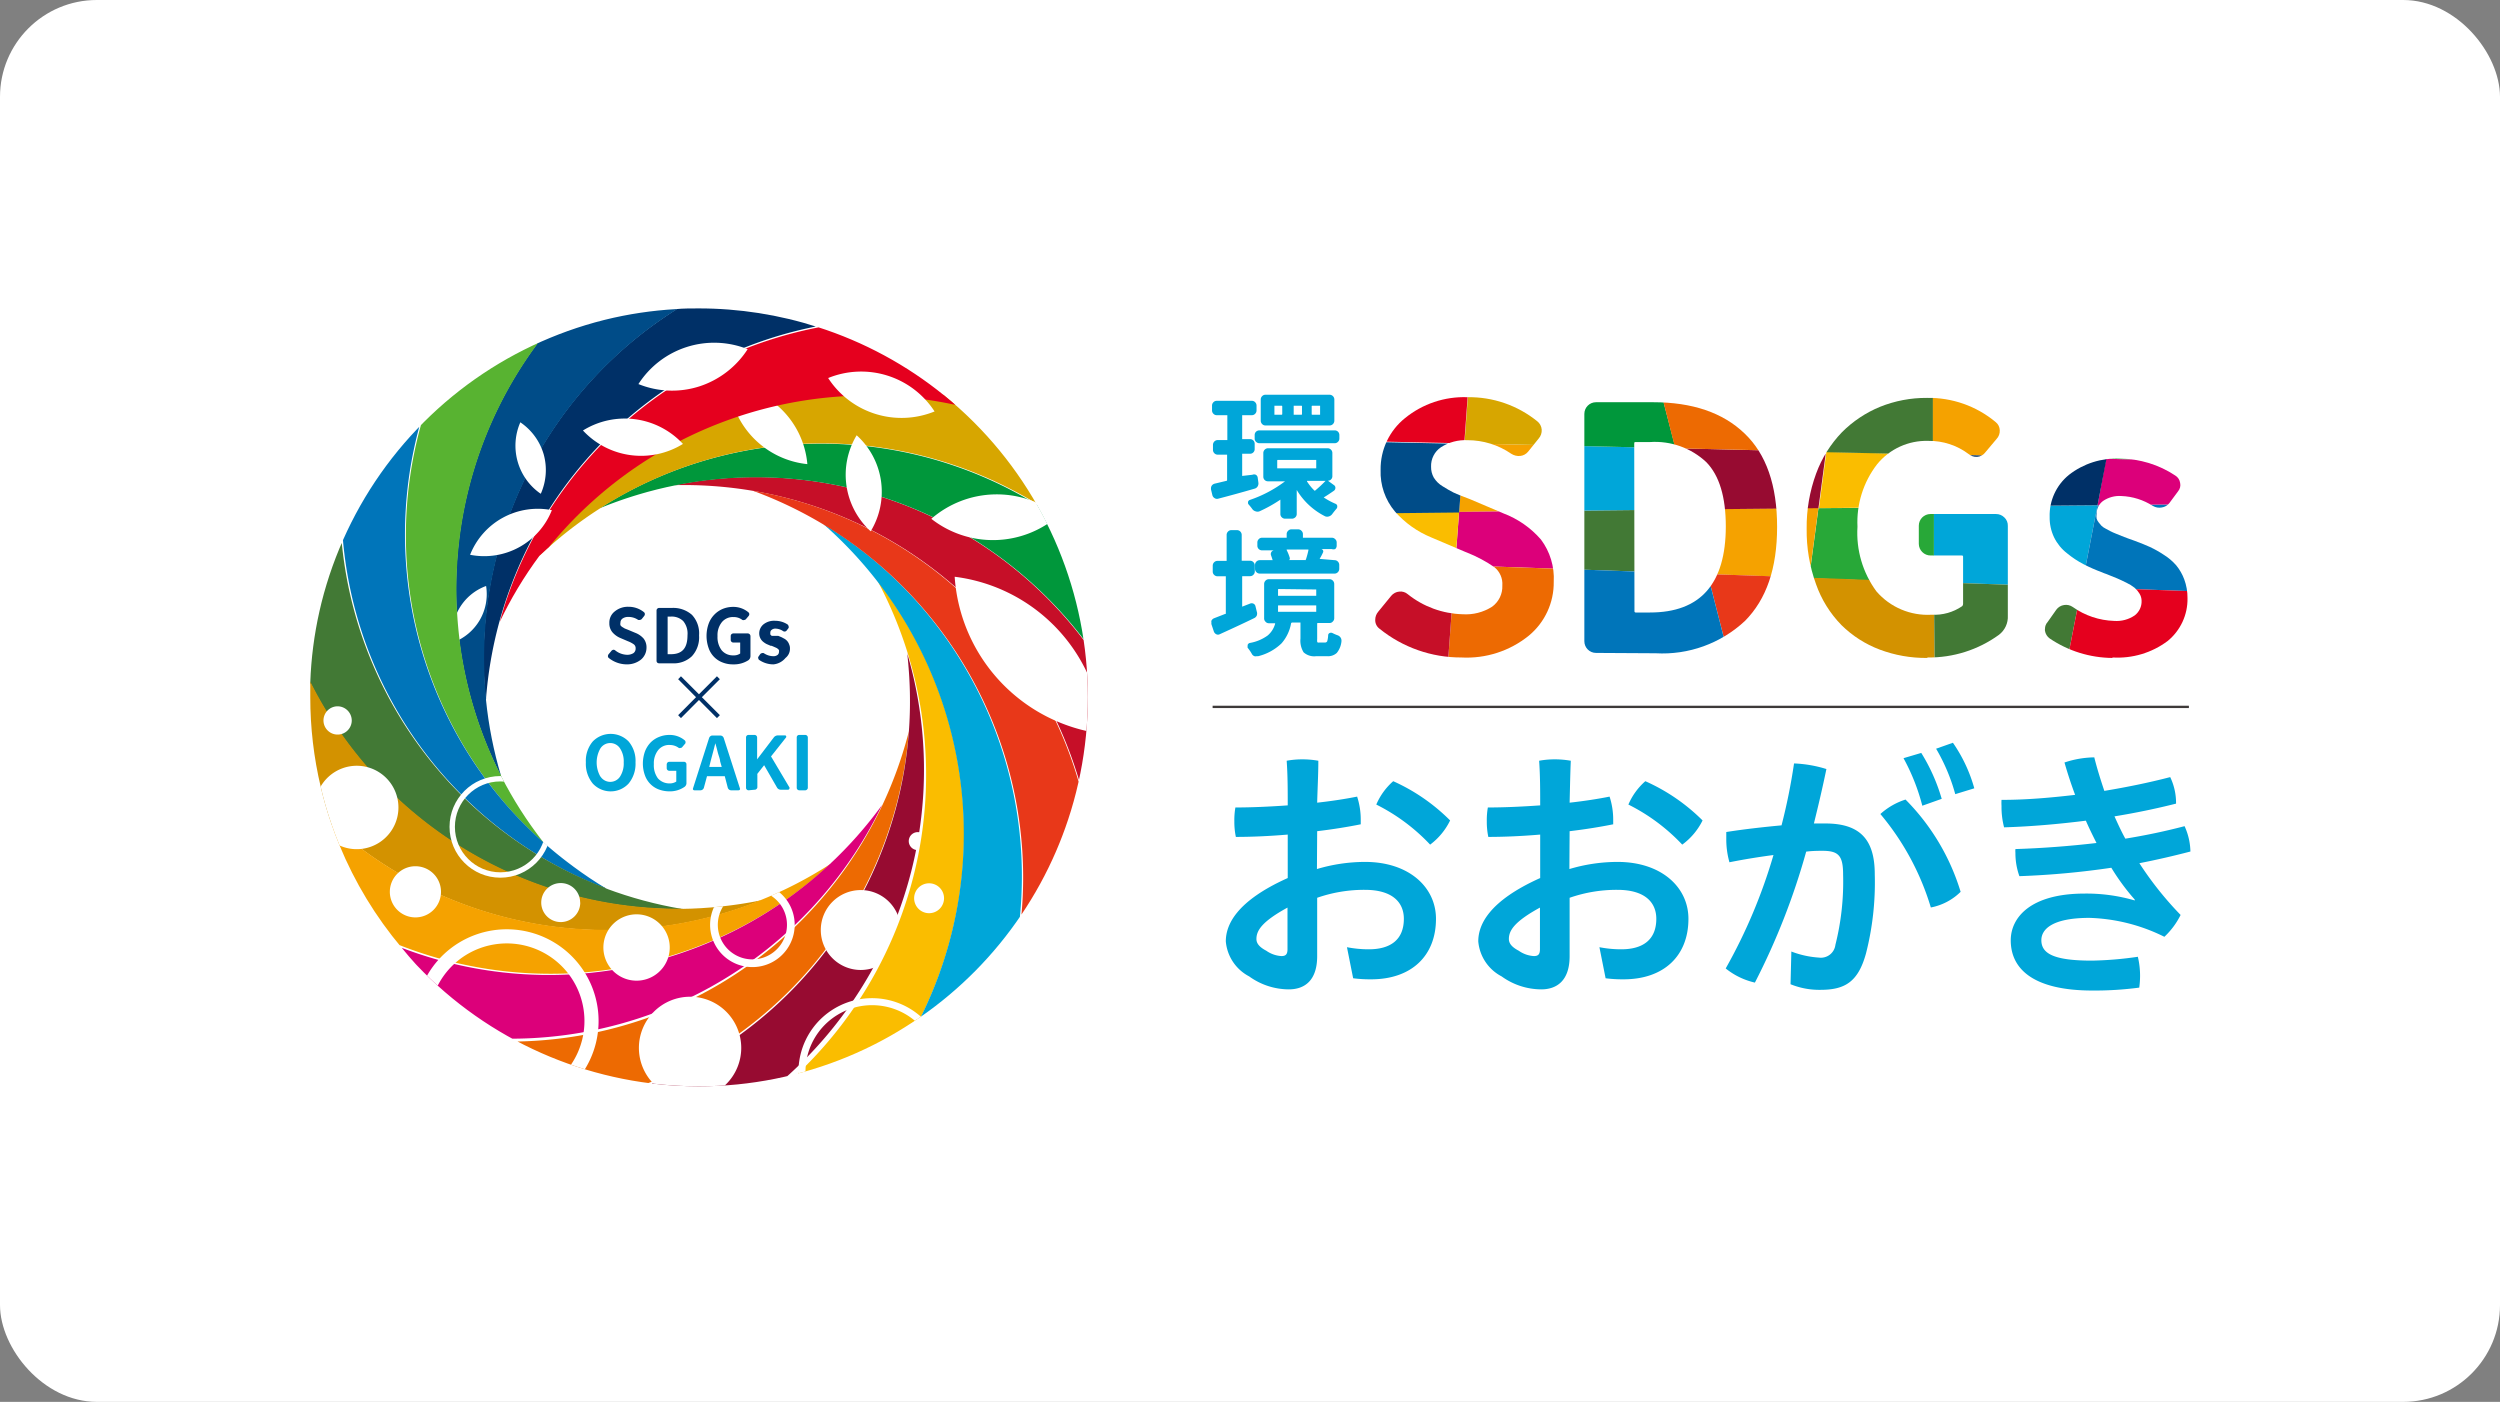 <svg xmlns="http://www.w3.org/2000/svg" xmlns:xlink="http://www.w3.org/1999/xlink" width="214" height="120" viewBox="0 0 214 120"><rect x="0" y="0" width="214" height="120" fill="#808080" stroke="none"/><defs><style>.a,.aa,.ab,.d,.y,.z{fill:none;}.b{fill:#fff;}.c{fill:#00a6d9;}.d{stroke:#3e3a39;stroke-width:0.2px;}.aa,.ab,.d,.y,.z{stroke-miterlimit:10;}.e{clip-path:url(#a);}.f{fill:#28a838;}.g{fill:#427935;}.h{fill:#f5a200;}.i{fill:#0075ba;}.j{fill:#dc007a;}.k{fill:#fabd00;}.l{fill:#003067;}.m{fill:#970b31;}.n{fill:#ed6a02;}.o{fill:#e83819;}.p{fill:#c60f28;}.q{fill:#d39200;}.r{fill:#e5001e;}.s{fill:#00973b;}.t{fill:#d7a600;}.u{fill:#004c88;}.v{clip-path:url(#b);}.w{clip-path:url(#c);}.x{fill:#58b331;}.aa,.ab,.y,.z{stroke:#fff;}.y{stroke-width:1.21px;}.z{stroke-width:0.6px;}.aa{stroke-width:0.46px;}.ab{stroke-width:0.66px;}</style><clipPath id="a"><path class="a" d="M125.09,56.28a11.07,11.07,0,0,1-7-2.46.9.9,0,0,1-.37-.77,1.06,1.06,0,0,1,.25-.68L119.09,51a1,1,0,0,1,.69-.36.94.94,0,0,1,.72.22,7.84,7.84,0,0,0,4.7,1.72,4.17,4.17,0,0,0,2.53-.65,2.13,2.13,0,0,0,.87-1.81,1.84,1.84,0,0,0-.68-1.57,11.67,11.67,0,0,0-2.32-1.24l-.2-.08L122.51,46a8.35,8.35,0,0,1-3.1-2.21,5.23,5.23,0,0,1-1.23-3.57,5.58,5.58,0,0,1,2.09-4.43A8,8,0,0,1,125.6,34a9.27,9.27,0,0,1,6,2.07,1,1,0,0,1,.37.7,1.05,1.05,0,0,1-.26.77l-.91,1.13a1,1,0,0,1-.67.36,1.2,1.2,0,0,1-.77-.19,6.6,6.6,0,0,0-3.74-1.16,3.88,3.88,0,0,0-2.27.6,1.93,1.93,0,0,0-.85,1.67,1.83,1.83,0,0,0,.23.93,2.21,2.21,0,0,0,.75.74c.35.22.66.4.94.54s.69.3,1.26.51l.2.08,2.8,1.19a8,8,0,0,1,3.23,2.25A5.53,5.53,0,0,1,133,49.8a5.88,5.88,0,0,1-2.13,4.61A8.45,8.45,0,0,1,125.09,56.28Zm11.53-.39a1,1,0,0,1-1-1V35.43a1,1,0,0,1,1-1h4.87q5.06,0,7.84,2.67c1.86,1.77,2.79,4.44,2.79,8s-.92,6.21-2.76,8.06a10.35,10.35,0,0,1-7.64,2.76Zm3.29-3.57a.1.1,0,0,0,.11.11h1.22q6.48,0,6.49-7.36,0-3.8-1.67-5.51a6.41,6.41,0,0,0-4.82-1.72H140c-.07,0-.11,0-.11.14Zm25.06,4a11.21,11.21,0,0,1-4.08-.72,9.36,9.36,0,0,1-3.26-2.09A9.52,9.52,0,0,1,155.45,50a13.39,13.39,0,0,1-.8-4.74,13.25,13.25,0,0,1,.81-4.72A10.11,10.11,0,0,1,157.67,37a9.92,9.92,0,0,1,3.27-2.18,10.55,10.55,0,0,1,4-.76,8.94,8.94,0,0,1,5.89,2.07.92.92,0,0,1,.35.7,1,1,0,0,1-.27.74l-1,1.19a.9.9,0,0,1-.66.34,1,1,0,0,1-.73-.23,5.6,5.6,0,0,0-3.45-1.13,5.44,5.44,0,0,0-4.39,2A8.11,8.11,0,0,0,159,45.09a8.44,8.44,0,0,0,1.62,5.53,5.79,5.79,0,0,0,4.73,2,4.21,4.21,0,0,0,2.61-.73.25.25,0,0,0,.08-.2v-4c0-.09,0-.14-.11-.14h-2.66a1,1,0,0,1-.73-.3,1,1,0,0,1-.29-.69V45a1,1,0,0,1,1-1h5.6a1,1,0,0,1,.73.3.94.94,0,0,1,.29.72v7.67a1.93,1.93,0,0,1-.76,1.65A10.18,10.18,0,0,1,165,56.28Zm15.86,0a9.7,9.7,0,0,1-5.38-1.67,1,1,0,0,1-.4-.65.51.51,0,0,1,0-.17.86.86,0,0,1,.23-.59l.74-1.05a1,1,0,0,1,.66-.4,1,1,0,0,1,.75.17,6.48,6.48,0,0,0,3.54,1.19,2.76,2.76,0,0,0,1.76-.47,1.5,1.5,0,0,0,.59-1.26,1.19,1.19,0,0,0-.18-.61,2.22,2.22,0,0,0-.41-.49,3.57,3.57,0,0,0-.71-.44c-.32-.16-.58-.28-.79-.37l-.94-.38a2.72,2.72,0,0,1-.36-.14,13.63,13.63,0,0,1-1.59-.7,8.13,8.13,0,0,1-1.39-.92A3.86,3.86,0,0,1,175.83,46a3.9,3.9,0,0,1-.38-1.75,4.47,4.47,0,0,1,1.65-3.6,6.59,6.59,0,0,1,4.38-1.39,8.63,8.63,0,0,1,4.73,1.45.88.88,0,0,1,.41.63.83.83,0,0,1-.18.72l-.74,1a1,1,0,0,1-.65.38,1.09,1.09,0,0,1-.76-.13,5.36,5.36,0,0,0-2.7-.85,2.48,2.48,0,0,0-1.58.43,1.36,1.36,0,0,0-.54,1.13,1.5,1.5,0,0,0,0,.37.9.9,0,0,0,.17.32l.24.29a1.39,1.39,0,0,0,.36.25l.39.21a5.31,5.31,0,0,0,.49.22l.49.2.55.21.56.2c.52.2,1,.38,1.31.53a9,9,0,0,1,1.19.67,4.72,4.72,0,0,1,1.07.91,4.18,4.18,0,0,1,.68,1.19,4.51,4.51,0,0,1,.28,1.6,4.62,4.62,0,0,1-1.7,3.68A7.14,7.14,0,0,1,180.83,56.28Z"/></clipPath><clipPath id="b"><path class="a" d="M93.06,57.58q-.09-1.42-.3-2.82h0a33.1,33.1,0,0,0-4-11.58h0a33.5,33.5,0,0,0-7.95-9.34h0A33.18,33.18,0,0,0,70,28h0a33.17,33.17,0,0,0-10.22-1.6c-.64,0-1.29,0-1.92.06h0a33.25,33.25,0,0,0-11.84,2.91h0a33.17,33.17,0,0,0-10,7h0A33.22,33.22,0,0,0,29.24,46.5h0a33,33,0,0,0-2.68,11.91h0c0,.42,0,.85,0,1.27a33.12,33.12,0,0,0,.9,7.7,29.54,29.54,0,0,0,.89,3.09h0c.22.64.45,1.26.71,1.88a33.25,33.25,0,0,0,5.31,8.76h0A34.1,34.1,0,0,0,37,84a33.46,33.46,0,0,0,6.75,4.92h0A33.12,33.12,0,0,0,55.4,92.7h0l.54.07a35.28,35.28,0,0,0,3.87.22c.74,0,1.48,0,2.2-.07a33.28,33.28,0,0,0,5.61-.85h0l1.06-.27a33.25,33.25,0,0,0,9.89-4.6l.24-.16h0a33.25,33.25,0,0,0,8.61-8.73h0A33.25,33.25,0,0,0,92.31,67v0A32.72,32.72,0,0,0,93,62.57q.12-1.43.12-2.88C93.12,59,93.1,58.28,93.06,57.58ZM77.67,56a35.57,35.57,0,0,1,.09,6.69A35.18,35.18,0,0,1,75.43,69,35.62,35.62,0,0,1,71,74,34.83,34.83,0,0,1,65,77.09a35.9,35.9,0,0,1-6.65.71,35.07,35.07,0,0,1-6.46-1.74,35.14,35.14,0,0,1-5.4-4,34.39,34.39,0,0,1-3.6-5.64A35.16,35.16,0,0,1,41.6,59.9a35.52,35.52,0,0,1,1.14-6.59,34.21,34.21,0,0,1,3.44-5.74,34.59,34.59,0,0,1,5.28-4.11,35.12,35.12,0,0,1,6.41-1.93,35.83,35.83,0,0,1,6.68.53,35.1,35.1,0,0,1,6,2.89,34.84,34.84,0,0,1,4.58,4.89A35.29,35.29,0,0,1,77.67,56Z"/></clipPath><clipPath id="c"><path class="a" d="M26.52,59.69a33.3,33.3,0,1,0,33.3-33.3,33.3,33.3,0,0,0-33.3,33.3"/></clipPath></defs><rect class="b" width="214" height="120" rx="8.29"/><path class="c" d="M107.2,40.64a.39.39,0,0,1,.3,0,.33.33,0,0,1,.16.25l.06.44a.48.48,0,0,1-.07.31.42.42,0,0,1-.26.19c-1.13.33-2.16.61-3.12.86a.36.36,0,0,1-.3-.05.4.4,0,0,1-.19-.25l-.12-.5v-.09a.43.43,0,0,1,.06-.22.44.44,0,0,1,.26-.18l1-.24s.06,0,.06-.07V38.92s0,0-.06,0h-.74a.4.4,0,0,1-.29-.12.41.41,0,0,1-.12-.3v-.41a.42.42,0,0,1,.12-.3.4.4,0,0,1,.29-.12H105s.06,0,.06,0V35.54s0,0-.06,0h-.85a.38.38,0,0,1-.28-.12.4.4,0,0,1-.12-.29v-.41a.4.4,0,0,1,.12-.29.38.38,0,0,1,.28-.12h3a.38.38,0,0,1,.29.12.4.4,0,0,1,.12.29v.41a.4.4,0,0,1-.12.29.38.38,0,0,1-.29.12h-.76s-.06,0-.06,0v2.05s0,0,.06,0H107a.38.38,0,0,1,.29.12.41.41,0,0,1,.11.3v.41a.4.4,0,0,1-.11.3.38.38,0,0,1-.29.12h-.61s-.06,0-.06,0v1.9s0,.06,0,0Zm6.43.48s0,0,0,0v0l.55.4a.27.27,0,0,1,.13.24.3.3,0,0,1-.13.25c-.29.2-.58.4-.87.57l0,0,0,0a6.16,6.16,0,0,0,1,.54.24.24,0,0,1,.16.19v.06a.26.26,0,0,1-.07.18q-.18.21-.36.45a.54.54,0,0,1-.27.2.47.47,0,0,1-.33,0A5.93,5.93,0,0,1,111,41.94h0V44a.38.38,0,0,1-.12.28.42.42,0,0,1-.3.12H110a.39.39,0,0,1-.28-.12.38.38,0,0,1-.12-.28V42.77s0,0,0,0a12,12,0,0,1-1.79,1,.47.47,0,0,1-.33,0,.52.52,0,0,1-.28-.19c-.09-.13-.19-.25-.3-.38a.2.2,0,0,1-.07-.16v-.07a.24.24,0,0,1,.17-.18,10.69,10.69,0,0,0,3-1.59s0,0,0,0v0h-1.46a.39.39,0,0,1-.4-.4V38.77a.41.41,0,0,1,.4-.4h5.1a.4.4,0,0,1,.29.12.39.39,0,0,1,.12.28v2a.38.38,0,0,1-.39.38Zm-5.82-3.18a.4.4,0,0,1-.29-.12.38.38,0,0,1-.12-.29v-.29a.4.4,0,0,1,.12-.29.44.44,0,0,1,.29-.11h6.44a.41.41,0,0,1,.28.11.4.4,0,0,1,.12.29v.29a.38.38,0,0,1-.12.29.38.38,0,0,1-.28.12Zm6-4.15a.41.41,0,0,1,.41.41V36a.41.41,0,0,1-.12.3.4.4,0,0,1-.29.12h-5.48a.38.38,0,0,1-.29-.12.41.41,0,0,1-.12-.3V34.2a.4.4,0,0,1,.12-.29.38.38,0,0,1,.29-.12Zm-4.1,1.71s.05,0,.05-.06v-.65s0-.06-.05-.06h-.62s0,0,0,.06v.65s0,.06,0,.06Zm-.32,3.87s-.06,0-.06.05v.67s0,0,.06,0h3.28s0,0,0,0v-.67a0,0,0,0,0,0-.05Zm2-3.87a.05.05,0,0,0,.06-.06v-.65a.05.05,0,0,0-.06-.06h-.65s0,0,0,.06v.65s0,.06,0,.06Zm2.12,5.66s0,0,0,0h-1.63s0,0,0,.05a4.31,4.31,0,0,0,.63.78.05.05,0,0,0,.07,0A10.8,10.8,0,0,0,113.47,41.16ZM113,35.5s0,0,0-.06v-.65s0-.06,0-.06h-.66a.05.05,0,0,0-.06.06v.65a.05.05,0,0,0,.06.06Z"/><path class="c" d="M107,51.67a.36.36,0,0,1,.29,0,.32.32,0,0,1,.18.23l.11.45a.5.5,0,0,1,0,.34.45.45,0,0,1-.24.23c-.53.26-1.5.72-2.93,1.37a.32.32,0,0,1-.3,0,.43.43,0,0,1-.2-.22l-.21-.63a.32.32,0,0,1,0-.13.39.39,0,0,1,0-.18.43.43,0,0,1,.23-.21l1-.39a.07.07,0,0,0,0-.07V49.39s0-.06,0-.06h-.71a.4.4,0,0,1-.29-.12.38.38,0,0,1-.12-.28v-.51a.41.41,0,0,1,.41-.41H105a0,0,0,0,0,0,0V45.8a.41.41,0,0,1,.12-.3.38.38,0,0,1,.29-.12h.48a.38.38,0,0,1,.28.12.41.41,0,0,1,.12.3V48s0,0,.06,0H107a.38.38,0,0,1,.29.12.4.4,0,0,1,.12.29v.51a.38.38,0,0,1-.12.28.38.38,0,0,1-.29.12h-.61a.05.05,0,0,0-.06.06v2.55s0,0,0,0ZM112.9,55h.53a.2.2,0,0,0,.18-.11,2.19,2.19,0,0,0,.08-.5.21.21,0,0,1,.12-.2.28.28,0,0,1,.25,0,3.89,3.89,0,0,0,.41.18.52.52,0,0,1,.28.2.46.46,0,0,1,.08.25s0,0,0,.07a1.85,1.85,0,0,1-.4,1,1.11,1.11,0,0,1-.84.28h-.92a1.36,1.36,0,0,1-1.08-.33,1.89,1.89,0,0,1-.27-1.18V53.34s0-.05,0-.05h-.74s0,0-.06.05a3.54,3.54,0,0,1-.82,1.73,4.38,4.38,0,0,1-2,1.1h-.12a.46.46,0,0,1-.2,0,.42.42,0,0,1-.24-.23,3.91,3.91,0,0,0-.34-.49.28.28,0,0,1,0-.15.31.31,0,0,1,0-.1.27.27,0,0,1,.17-.16,3.66,3.66,0,0,0,1.54-.64,2,2,0,0,0,.64-1s0-.05,0-.05h-.54a.37.37,0,0,1-.28-.13.38.38,0,0,1-.12-.28V50a.41.41,0,0,1,.12-.3.39.39,0,0,1,.28-.12h5.2a.38.38,0,0,1,.28.12.41.41,0,0,1,.12.3v2.92a.38.38,0,0,1-.12.28.35.35,0,0,1-.28.13h-1s-.06,0-.06.05v1.32a1.09,1.09,0,0,0,0,.22.13.13,0,0,0,.07.09Zm1.34-7.05a.38.38,0,0,1,.28.12.4.4,0,0,1,.12.29v.33a.4.4,0,0,1-.12.29.38.38,0,0,1-.28.12h-6.39a.41.41,0,0,1-.3-.12.4.4,0,0,1-.12-.29v-.33a.4.4,0,0,1,.12-.29.41.41,0,0,1,.3-.12h1.09s0,0,0,0-.08-.25-.13-.39a.32.32,0,0,1,0-.27.33.33,0,0,1,.22-.18h-1a.41.41,0,0,1-.28-.11.4.4,0,0,1-.12-.29v-.27a.4.4,0,0,1,.12-.29.38.38,0,0,1,.28-.12h2.11s0,0,0-.05v-.26a.38.38,0,0,1,.12-.28.39.39,0,0,1,.3-.13h.55a.39.39,0,0,1,.3.13.38.38,0,0,1,.12.28v.26s0,.05,0,.05H114a.38.38,0,0,1,.29.12.37.37,0,0,1,.13.29v.27a.37.37,0,0,1-.13.29A.42.42,0,0,1,114,47h-.89a.23.23,0,0,1,.14.11.19.19,0,0,1,0,.18,5,5,0,0,1-.29.55s0,0,0,0Zm-4.78,2.47s-.06,0-.06.05V51s0,0,.06,0h3.21s0,0,0,0v-.49s0-.05,0-.05Zm0,1.4a.05.05,0,0,0-.06.06v.49s0,0,.06,0h3.21a0,0,0,0,0,0,0v-.49s0-.06,0-.06ZM112,47.1s0-.06,0-.06h-1.86s0,0,0,.05a3.71,3.71,0,0,1,.27.68c0,.09,0,.15-.09.17h1.47s-.05,0,0-.06A7.4,7.4,0,0,0,112,47.1Z"/><path class="c" d="M112.73,74.39a14.47,14.47,0,0,1,4.12-.61c3.75,0,6.07,2.16,6.07,4.87,0,3.18-2.11,5.18-5.55,5.18a11.36,11.36,0,0,1-1.54-.09l-.53-2.66a9.67,9.67,0,0,0,1.87.18c1.82,0,3-.79,3-2.61,0-1.37-.93-2.48-3.34-2.48a12.21,12.21,0,0,0-4.08.68v5c0,2.07-1.06,2.84-2.43,2.84a5.82,5.82,0,0,1-3.39-1.11,3.74,3.74,0,0,1-2-3c0-1.41.89-3.44,5.3-5.42V71.44c-1.52.13-3.07.2-4.44.2a6.28,6.28,0,0,1-.13-1.34,6.35,6.35,0,0,1,.09-1.18c1.39,0,2.93-.07,4.48-.18,0-1.28,0-2.55-.09-3.82a7.31,7.31,0,0,1,1.34-.12,7.76,7.76,0,0,1,1.37.12c0,1.18-.07,2.38-.1,3.59,1.26-.14,2.42-.32,3.42-.52a6.38,6.38,0,0,1,.31,2v.37c-1.09.22-2.38.43-3.73.59Zm-2.52,3.3c-2.25,1.23-2.66,2-2.66,2.69,0,.36.23.68.84,1a2.5,2.5,0,0,0,1.3.46c.36,0,.52-.14.52-.59Zm13.92-7.46a5.68,5.68,0,0,1-1.71,2.07,16.37,16.37,0,0,0-4.61-3.43,5.57,5.57,0,0,1,1.45-2A16.3,16.3,0,0,1,124.13,70.23Z"/><path class="c" d="M134.34,74.39a14.47,14.47,0,0,1,4.12-.61c3.75,0,6.07,2.16,6.07,4.87,0,3.18-2.11,5.18-5.55,5.18a11.36,11.36,0,0,1-1.54-.09l-.53-2.66a9.67,9.67,0,0,0,1.87.18c1.82,0,3-.79,3-2.61,0-1.37-.93-2.48-3.34-2.48a12.21,12.21,0,0,0-4.08.68v5c0,2.07-1.07,2.84-2.43,2.84a5.82,5.82,0,0,1-3.39-1.11,3.74,3.74,0,0,1-2-3c0-1.41.89-3.44,5.3-5.42V71.44c-1.52.13-3.07.2-4.44.2a6.28,6.28,0,0,1-.13-1.34,6.35,6.35,0,0,1,.09-1.18c1.39,0,2.93-.07,4.48-.18,0-1.28,0-2.55-.09-3.82a7.31,7.31,0,0,1,1.34-.12,7.76,7.76,0,0,1,1.37.12c-.05,1.18-.07,2.38-.1,3.59,1.26-.14,2.42-.32,3.42-.52a6.38,6.38,0,0,1,.31,2v.37c-1.09.22-2.38.43-3.73.59Zm-2.52,3.3c-2.25,1.23-2.66,2-2.66,2.69,0,.36.23.68.84,1a2.5,2.5,0,0,0,1.3.46c.36,0,.52-.14.52-.59Zm13.92-7.46A5.68,5.68,0,0,1,144,72.3a16.37,16.37,0,0,0-4.61-3.43,5.57,5.57,0,0,1,1.45-2A16.3,16.3,0,0,1,145.74,70.23Z"/><path class="c" d="M153.34,81.45a8,8,0,0,0,2.36.52,1.25,1.25,0,0,0,1.41-1.09,22.13,22.13,0,0,0,.66-6c0-1.6-.36-2.05-1.75-2.05-.38,0-.86,0-1.41.07a59.12,59.12,0,0,1-4.39,11.21,6.14,6.14,0,0,1-2.5-1.21,45.88,45.88,0,0,0,4.09-9.71c-1.22.16-2.52.37-3.77.62a7.17,7.17,0,0,1-.27-2c0-.18,0-.38,0-.59,1.59-.25,3.23-.43,4.73-.57a50.76,50.76,0,0,0,1.07-5.3,10.65,10.65,0,0,1,2.77.48c-.32,1.55-.68,3.09-1.07,4.66.37,0,.71,0,1,0,3.17,0,4.21,1.61,4.21,4.37a24.53,24.53,0,0,1-.75,6.75c-.68,2.48-1.84,3.12-3.91,3.12a6.53,6.53,0,0,1-2.55-.48Zm9.78-13a19.06,19.06,0,0,1,4.71,7.89,4.94,4.94,0,0,1-2.55,1.34,22.47,22.47,0,0,0-4.32-8A5.87,5.87,0,0,1,163.12,68.44Zm1.34-4a15.65,15.65,0,0,1,1.75,3.93l-1.66.59a17.61,17.61,0,0,0-1.61-4.07Zm2.71-.87A12.92,12.92,0,0,1,169,67.48l-1.63.5a16,16,0,0,0-1.64-3.89Z"/><path class="c" d="M182.73,77a19.11,19.11,0,0,1-2-2.72,70.58,70.58,0,0,1-7.87.72,5.83,5.83,0,0,1-.34-2,1.72,1.72,0,0,1,0-.32c2.23-.07,4.66-.25,6.94-.52-.32-.64-.64-1.28-.91-1.91-2.32.29-4.66.5-7,.57a6.88,6.88,0,0,1-.22-1.82,4.44,4.44,0,0,1,0-.53c2.07,0,4.18-.18,6.3-.43-.34-.91-.64-1.82-.91-2.77a8.31,8.31,0,0,1,2.55-.44c.25,1,.54,1.91.86,2.87,1.93-.32,3.84-.71,5.64-1.18a5.12,5.12,0,0,1,.5,2.16v.11c-1.7.43-3.48.8-5.27,1.09.29.64.59,1.3.93,1.91,1.77-.29,3.39-.63,5.07-1.07a5.49,5.49,0,0,1,.5,2.17c-1.46.38-2.84.7-4.37,1a28.94,28.94,0,0,0,3.53,4.43,6.51,6.51,0,0,1-1.39,1.87,15.38,15.38,0,0,0-6.41-1.62c-3.23,0-4.12,1-4.12,1.91,0,1.16,1.09,1.75,4.34,1.75A30.44,30.44,0,0,0,183,81.9a7,7,0,0,1,.19,1.64,7.53,7.53,0,0,1-.07,1,29.17,29.17,0,0,1-4,.25c-5,0-7-1.8-7-4.3,0-1.94,1.68-4,6.32-4a14.74,14.74,0,0,1,4.3.59Z"/><line class="d" x1="103.8" y1="60.51" x2="187.37" y2="60.51"/><g class="e"><polygon class="c" points="165.49 43.39 165.54 49.83 178.18 50.27 179.55 43.25 165.49 43.39"/><path class="f" d="M155.66,43.5c-.27,2-.54,4-.8,6l10.68.38,0-6.44Z"/><polygon class="g" points="134.16 43.72 134.25 48.72 146.17 49.14 144.76 43.61 134.16 43.72"/><path class="h" d="M144.76,43.61l1.41,5.53,8.69.31c.26-1.92.53-4,.8-6Z"/><path class="h" d="M180.32,39.27l1.25-6.39H165.4l0,6Z"/><polygon class="i" points="178.18 50.27 188.59 50.64 188.59 43.15 179.55 43.25 178.18 50.27"/><path class="j" d="M179.55,43.25l9-.1V39.48l-8.27-.21Z"/><path class="f" d="M188.59,39.48v-6.6h-7l-1.25,6.39Z"/><path class="k" d="M165.49,43.39l0-4.48-9.15-.23c-.2,1.51-.42,3.15-.64,4.82Z"/><path class="l" d="M179.55,43.25l.77-4-14.87-.36,0,4.48Z"/><path class="m" d="M155.66,43.5c.22-1.67.44-3.31.64-4.82l-12.88-.31,1.34,5.24Z"/><path class="h" d="M134.07,38.15l-8.73-.2c-.14,1.81-.29,3.82-.44,5.87l9.26-.1Z"/><path class="j" d="M124.9,43.82c-.11,1.53-.23,3.07-.34,4.56l9.69.34-.09-5Z"/><path class="c" d="M144.76,43.61l-1.34-5.24-9.35-.22.09,5.57Z"/><path class="n" d="M124.56,48.38c-.28,3.81-.54,7.25-.67,9.06h10.5l-.14-8.72Z"/><path class="o" d="M146.17,49.14l2.12,8.3h5.49c.24-1.78.63-4.72,1.08-8Z"/><path class="p" d="M116.53,48.1v9.34h7.36c.13-1.81.39-5.25.67-9.06Z"/><path class="q" d="M154.86,49.45c-.45,3.27-.84,6.21-1.08,8h11.83l-.07-7.61Z"/><polygon class="i" points="134.25 48.72 134.39 57.44 148.29 57.44 146.17 49.14 134.25 48.72"/><polygon class="g" points="165.54 49.83 165.61 57.44 176.78 57.44 178.18 50.27 165.54 49.83"/><polygon class="r" points="188.59 50.64 178.18 50.27 176.78 57.44 188.59 57.44 188.59 50.64"/><path class="k" d="M124.9,43.82l-8.37.09V48.1l8,.28C124.67,46.89,124.79,45.35,124.9,43.82Z"/><path class="s" d="M143.42,38.37,142,32.88h-8l.09,5.27Z"/><path class="n" d="M156.3,38.68c.32-2.38.6-4.44.77-5.8H142l1.4,5.49Z"/><path class="g" d="M165.45,38.91l0-6h-8.33c-.17,1.36-.45,3.42-.77,5.8Z"/><path class="t" d="M134.07,38.15,134,32.88h-8.27c-.1,1.27-.22,3-.37,5.07Z"/><path class="r" d="M125.71,32.88h-9.18v4.88l8.81.19C125.49,35.92,125.61,34.15,125.71,32.88Z"/><path class="u" d="M125.34,38l-8.81-.19v6.15l8.37-.09C125.05,41.77,125.2,39.76,125.34,38Z"/></g><path class="l" d="M53.68,56.87a2.47,2.47,0,0,1-1.56-.54.19.19,0,0,1-.08-.17.25.25,0,0,1,.05-.15l.26-.31a.28.28,0,0,1,.15-.08.22.22,0,0,1,.16.05,1.69,1.69,0,0,0,1,.38,1,1,0,0,0,.56-.14.47.47,0,0,0,.19-.4.41.41,0,0,0-.15-.35,2.26,2.26,0,0,0-.51-.27l0,0-.63-.27a1.84,1.84,0,0,1-.69-.49,1.17,1.17,0,0,1-.27-.79,1.21,1.21,0,0,1,.46-1,1.77,1.77,0,0,1,1.18-.4,2.08,2.08,0,0,1,1.32.46.21.21,0,0,1,.08.16.27.27,0,0,1-.06.17l-.2.25a.22.22,0,0,1-.15.08.26.26,0,0,1-.17,0,1.44,1.44,0,0,0-.82-.25.82.82,0,0,0-.5.13.42.42,0,0,0-.19.37.46.46,0,0,0,0,.21.53.53,0,0,0,.17.16l.2.12.28.11,0,0,.62.26a1.81,1.81,0,0,1,.72.5,1.22,1.22,0,0,1,.24.79,1.33,1.33,0,0,1-.47,1A1.9,1.9,0,0,1,53.68,56.87Z"/><path class="l" d="M56.42,56.78a.25.25,0,0,1-.16-.06.23.23,0,0,1-.06-.16V52.27a.22.22,0,0,1,.22-.23H57.5a2.42,2.42,0,0,1,1.73.59,2.32,2.32,0,0,1,.61,1.76,2.39,2.39,0,0,1-.61,1.78,2.25,2.25,0,0,1-1.68.61Zm.73-.78a0,0,0,0,0,0,0h.27c1,0,1.43-.54,1.43-1.63a1.67,1.67,0,0,0-.37-1.21,1.41,1.41,0,0,0-1.06-.38h-.27s0,0,0,0Z"/><path class="l" d="M62.76,56.87a2.36,2.36,0,0,1-.9-.16,2,2,0,0,1-1.2-1.23,3.12,3.12,0,0,1,0-2.09,2.19,2.19,0,0,1,1.21-1.27,2.35,2.35,0,0,1,.89-.17,2,2,0,0,1,1.3.46.21.21,0,0,1,.08.16.25.25,0,0,1-.06.16l-.22.26a.22.22,0,0,1-.15.08.24.24,0,0,1-.16,0,1.2,1.2,0,0,0-.76-.25,1.22,1.22,0,0,0-1,.44,1.77,1.77,0,0,0-.37,1.19,1.85,1.85,0,0,0,.36,1.22,1.25,1.25,0,0,0,1,.43.93.93,0,0,0,.58-.16.05.05,0,0,0,0,0V55a0,0,0,0,0,0,0h-.59a.21.21,0,0,1-.16-.07.2.2,0,0,1-.06-.15v-.33a.23.23,0,0,1,.06-.16.26.26,0,0,1,.16-.07h1.24a.24.24,0,0,1,.23.23v1.69a.45.45,0,0,1-.17.37A2.27,2.27,0,0,1,62.76,56.87Z"/><path class="l" d="M66.21,56.87A2.14,2.14,0,0,1,65,56.5a.19.19,0,0,1-.09-.14v0a.17.17,0,0,1,0-.13l.16-.23a.24.24,0,0,1,.15-.09.23.23,0,0,1,.16,0,1.48,1.48,0,0,0,.79.26.58.58,0,0,0,.38-.1.33.33,0,0,0,.13-.28.2.2,0,0,0,0-.13.24.24,0,0,0-.09-.11.48.48,0,0,0-.15-.1l-.18-.08-.21-.09-.08,0-.35-.15a1.74,1.74,0,0,1-.3-.2.92.92,0,0,1-.33-.69,1,1,0,0,1,.37-.8,1.45,1.45,0,0,1,1-.3,1.94,1.94,0,0,1,1.05.31.24.24,0,0,1,.09.15.19.19,0,0,1,0,.16l-.16.21a.24.24,0,0,1-.15.09A.25.25,0,0,1,67,54a1.23,1.23,0,0,0-.59-.19.5.5,0,0,0-.35.1.29.29,0,0,0-.12.25.22.22,0,0,0,0,.08.25.25,0,0,0,0,.07l.05.06a.28.28,0,0,0,.08.06l.09,0,.1,0,.11,0,.12,0,.13,0,.29.12.26.14a.94.94,0,0,1,.23.2.87.87,0,0,1,.15.27.78.78,0,0,1,.07.35,1,1,0,0,1-.38.81A1.53,1.53,0,0,1,66.21,56.87Z"/><path class="c" d="M54.4,65.26a2.66,2.66,0,0,1-.59,1.81,2.09,2.09,0,0,1-3.07,0,2.66,2.66,0,0,1-.59-1.81,2.57,2.57,0,0,1,.59-1.79,2.14,2.14,0,0,1,3.07,0A2.57,2.57,0,0,1,54.4,65.26Zm-3,1.21a1,1,0,0,0,1.68,0,2.07,2.07,0,0,0,.31-1.21,2,2,0,0,0-.31-1.19,1,1,0,0,0-1.69,0,2.44,2.44,0,0,0,0,2.4Z"/><path class="c" d="M57.3,67.74a2.66,2.66,0,0,1-.9-.16,2,2,0,0,1-1.2-1.23,2.93,2.93,0,0,1-.17-1,3.11,3.11,0,0,1,.17-1,2.31,2.31,0,0,1,.49-.79,2.11,2.11,0,0,1,.73-.48,2.34,2.34,0,0,1,.88-.17,2,2,0,0,1,1.31.46.18.18,0,0,1,.07.15.18.18,0,0,1-.06.17l-.22.26a.17.17,0,0,1-.14.07.18.18,0,0,1-.16,0,1.28,1.28,0,0,0-.76-.25,1.19,1.19,0,0,0-1,.44,1.81,1.81,0,0,0-.37,1.2,1.87,1.87,0,0,0,.35,1.22,1.31,1.31,0,0,0,1,.43,1,1,0,0,0,.57-.16s0,0,0-.05v-.87s0,0,0,0h-.59a.23.23,0,0,1-.16-.06.23.23,0,0,1-.07-.15v-.34a.26.26,0,0,1,.07-.16.23.23,0,0,1,.16-.06h1.24a.21.21,0,0,1,.22.22V67a.4.4,0,0,1-.17.36A2.2,2.2,0,0,1,57.3,67.74Z"/><path class="c" d="M62.58,67.65a.27.27,0,0,1-.17-.06.33.33,0,0,1-.11-.15l-.26-1s0,0,0,0H60.52a0,0,0,0,0,0,0l-.27,1a.31.31,0,0,1-.28.21h-.52a.14.14,0,0,1-.13-.07.18.18,0,0,1,0-.09.08.08,0,0,1,0,0l1.38-4.32a.33.33,0,0,1,.11-.15.28.28,0,0,1,.18-.06h.67a.32.32,0,0,1,.18.06.33.33,0,0,1,.11.15l1.39,4.32a.43.43,0,0,1,0,0,.12.12,0,0,1,0,.09.14.14,0,0,1-.13.07Zm-1.87-2s0,0,0,0h1.07s0,0,0,0l-.14-.49c0-.19-.13-.47-.22-.84s-.16-.6-.19-.7h0c-.12.51-.26,1-.4,1.54Z"/><path class="c" d="M64.08,67.65a.21.21,0,0,1-.16-.07.2.2,0,0,1-.06-.15v-4.3a.21.21,0,0,1,.22-.22h.5a.22.22,0,0,1,.23.22V65s0,0,0,0h0l1.43-1.88a.45.45,0,0,1,.36-.17h.6a.09.09,0,0,1,.09.06.11.11,0,0,1,0,.11L66,64.75a.09.09,0,0,0,0,0l1.58,2.66a.09.09,0,0,1,0,.07.13.13,0,0,1-.14.12h-.6a.37.37,0,0,1-.33-.19l-1.1-1.91s0,0,0,0l-.58.74a.07.07,0,0,0,0,.06v1.08a.18.18,0,0,1-.07.15.19.19,0,0,1-.16.07Z"/><path class="c" d="M68.42,67.65a.21.21,0,0,1-.16-.07.2.2,0,0,1-.06-.15v-4.3a.21.21,0,0,1,.22-.22h.5a.22.22,0,0,1,.23.22v4.3a.18.18,0,0,1-.07.15.19.19,0,0,1-.16.07Z"/><path class="l" d="M61.62,61.22l-.25.25-1.54-1.55-1.54,1.55-.24-.25,1.53-1.54-1.53-1.54.24-.25,1.54,1.54,1.54-1.54.25.25-1.54,1.54Z"/><g class="v"><g class="w"><path class="p" d="M80.52,107.6A35.26,35.26,0,0,0,57.74,41.53a35.25,35.25,0,0,1,4.18,70.33,52.42,52.42,0,0,0,57.7-61.36,52.46,52.46,0,0,1-39.1,57.1"/><path class="s" d="M96.45,96.88A35.26,35.26,0,0,0,51.33,43.51a35.25,35.25,0,0,1,29.31,64.06,52.42,52.42,0,0,0,31.63-78.06A52.47,52.47,0,0,1,96.45,96.88"/><path class="t" d="M107.42,81.13A35.25,35.25,0,0,0,46.08,47.66,35.25,35.25,0,0,1,96.55,96.81a52.42,52.42,0,0,0,1.3-84.22,53.1,53.1,0,0,1,9.3,10.5,52.43,52.43,0,0,1,.27,58"/><path class="b" d="M69.11,39.73a7.49,7.49,0,0,0-6.71-6.8,7.51,7.51,0,0,0,6.71,6.8"/><path class="r" d="M112,62.48a35.25,35.25,0,0,0-69.29-9A35.25,35.25,0,0,1,107.49,81,52.42,52.42,0,0,0,78.28,2,52.45,52.45,0,0,1,112,62.48"/><path class="l" d="M109.48,43.45A35.26,35.26,0,0,0,41.59,60,35.25,35.25,0,0,1,112,62.37,52.42,52.42,0,0,0,56.23-.75a52.46,52.46,0,0,1,53.25,44.2"/><path class="u" d="M100.27,26.6a35.25,35.25,0,0,0-57.3,40,35.25,35.25,0,0,1,66.49-23.26A52.43,52.43,0,0,0,34.65,4.62a52.49,52.49,0,0,1,65.62,22"/><path class="b" d="M38.77,55a4.41,4.41,0,0,0,2.84-4.84A4.41,4.41,0,0,0,38.77,55"/><path class="b" d="M47.24,43.67a6.23,6.23,0,0,0-7,3.82,6.23,6.23,0,0,0,7-3.82"/><path class="x" d="M85.61,14.22a35.26,35.26,0,0,0-39,58,35.25,35.25,0,0,1,53.6-45.71,52.4,52.4,0,0,0-83.73-9.07,52.47,52.47,0,0,1,69.13-3.21"/><path class="i" d="M67.46,8A35.26,35.26,0,0,0,52.05,76.13a35.25,35.25,0,0,1,33.46-62A52.43,52.43,0,0,0,4.15,35.93a53,53,0,0,1,7.56-11.82A52.43,52.43,0,0,1,67.46,8"/><path class="g" d="M48.27,8.7A35.25,35.25,0,0,0,58.53,77.82,35.25,35.25,0,0,1,67.34,7.93a52.41,52.41,0,0,0-68,49.71A52.44,52.44,0,0,1,48.27,8.7"/><path class="q" d="M30.65,16.31A35.25,35.25,0,0,0,65.18,77.06a35.25,35.25,0,0,1-17-68.36A52.42,52.42,0,0,0,2.71,79.62,52.46,52.46,0,0,1,30.65,16.31"/><path class="h" d="M17,29.77A35.26,35.26,0,0,0,71.11,73.94,35.25,35.25,0,0,1,30.54,16.35,52.42,52.42,0,0,0,13.78,98.9,52.48,52.48,0,0,1,17,29.77"/><path class="b" d="M33.59,67.27a3.57,3.57,0,1,1-4.91-1.2,3.57,3.57,0,0,1,4.91,1.2"/><path class="b" d="M49.67,77.25A1.67,1.67,0,1,1,48,75.59a1.66,1.66,0,0,1,1.66,1.66"/><path class="j" d="M9.06,47.26A35.25,35.25,0,0,0,75.51,68.9,35.25,35.25,0,0,1,16.88,29.85a52.43,52.43,0,0,0,14.19,83,52.51,52.51,0,0,1-22-65.62"/><path class="n" d="M8,66.43A35.26,35.26,0,0,0,77.8,62.6,35.25,35.25,0,0,1,9,47.37a52.42,52.42,0,0,0,43.22,72.3A52.49,52.49,0,0,1,8,66.43"/><path class="y" d="M49.59,83.65a7.25,7.25,0,1,1-10-2.43A7.26,7.26,0,0,1,49.59,83.65Z"/><path class="m" d="M14,84.68A35.26,35.26,0,0,0,77.65,55.9,35.25,35.25,0,0,1,8,66.55a52.42,52.42,0,0,0,66.42,51.8A52.48,52.48,0,0,1,14,84.68"/><path class="b" d="M63.45,89.7a4.38,4.38,0,1,1-4.38-4.38,4.38,4.38,0,0,1,4.38,4.38"/><path class="b" d="M79.33,72a.77.77,0,1,1-.76-.77.77.77,0,0,1,.76.77"/><path class="b" d="M77.1,79.61a3.42,3.42,0,1,1-3.42-3.42,3.42,3.42,0,0,1,3.42,3.42"/><path class="k" d="M26.11,99.55a35.26,35.26,0,0,0,49-49.84A35.25,35.25,0,0,1,14,84.8a52.42,52.42,0,0,0,80.64,24.3,52.46,52.46,0,0,1-68.54-9.55"/><path class="z" d="M79.76,88.6a6,6,0,1,1-8.2-2A6,6,0,0,1,79.76,88.6Z"/><path class="c" d="M42.8,109A35.26,35.26,0,0,0,70.48,44.86,35.25,35.25,0,0,1,26.19,99.64a52.43,52.43,0,0,0,84-6.46A52.47,52.47,0,0,1,42.8,109"/><path class="o" d="M61.79,111.84A35.25,35.25,0,0,0,64.42,42a35.25,35.25,0,0,1-21.51,67.08,52.42,52.42,0,0,0,76-36.37,52.48,52.48,0,0,1-57.09,39.12"/><path class="b" d="M94.41,62.82A14.52,14.52,0,0,0,81.72,49.37,14.54,14.54,0,0,0,94.41,62.82"/><path class="b" d="M30.11,61.67a1.21,1.21,0,1,1-1.21-1.21,1.22,1.22,0,0,1,1.21,1.21"/></g><path class="b" d="M80,35.22a7.49,7.49,0,0,0-9.11-2.86A7.49,7.49,0,0,0,80,35.22"/><path class="b" d="M46.3,42.25a5,5,0,0,0,.24-3.36,5,5,0,0,0-2-2.74,5,5,0,0,0,1.72,6.1"/><path class="b" d="M58.46,38a6.79,6.79,0,0,0-8.56-1.15A6.8,6.8,0,0,0,58.46,38"/><path class="b" d="M90.6,44.14a8.55,8.55,0,0,0-10.88.27,8.55,8.55,0,0,0,10.88-.27"/><path class="b" d="M73.33,37.26a6.55,6.55,0,0,0,1.2,8.22,6.51,6.51,0,0,0-1.2-8.22"/><circle class="aa" cx="42.83" cy="70.78" r="4.12"/><path class="b" d="M37.75,76.34a2.19,2.19,0,1,1-2.19-2.19,2.19,2.19,0,0,1,2.19,2.19"/><path class="b" d="M80.39,90a1.21,1.21,0,1,1-1.21-1.21A1.22,1.22,0,0,1,80.39,90"/><path class="b" d="M80.81,76.88a1.28,1.28,0,1,1-1.28-1.27,1.28,1.28,0,0,1,1.28,1.27"/><path class="ab" d="M67.22,77.46a3.29,3.29,0,1,1-4.52-1.11A3.3,3.3,0,0,1,67.22,77.46Z"/><path class="b" d="M56.94,79.67a2.84,2.84,0,1,1-3.91-1,2.84,2.84,0,0,1,3.91,1"/><path class="b" d="M54.66,32.88a7.65,7.65,0,0,0,5.22.19A7.77,7.77,0,0,0,64,29.89a7.71,7.71,0,0,0-9.36,3"/></g></svg>